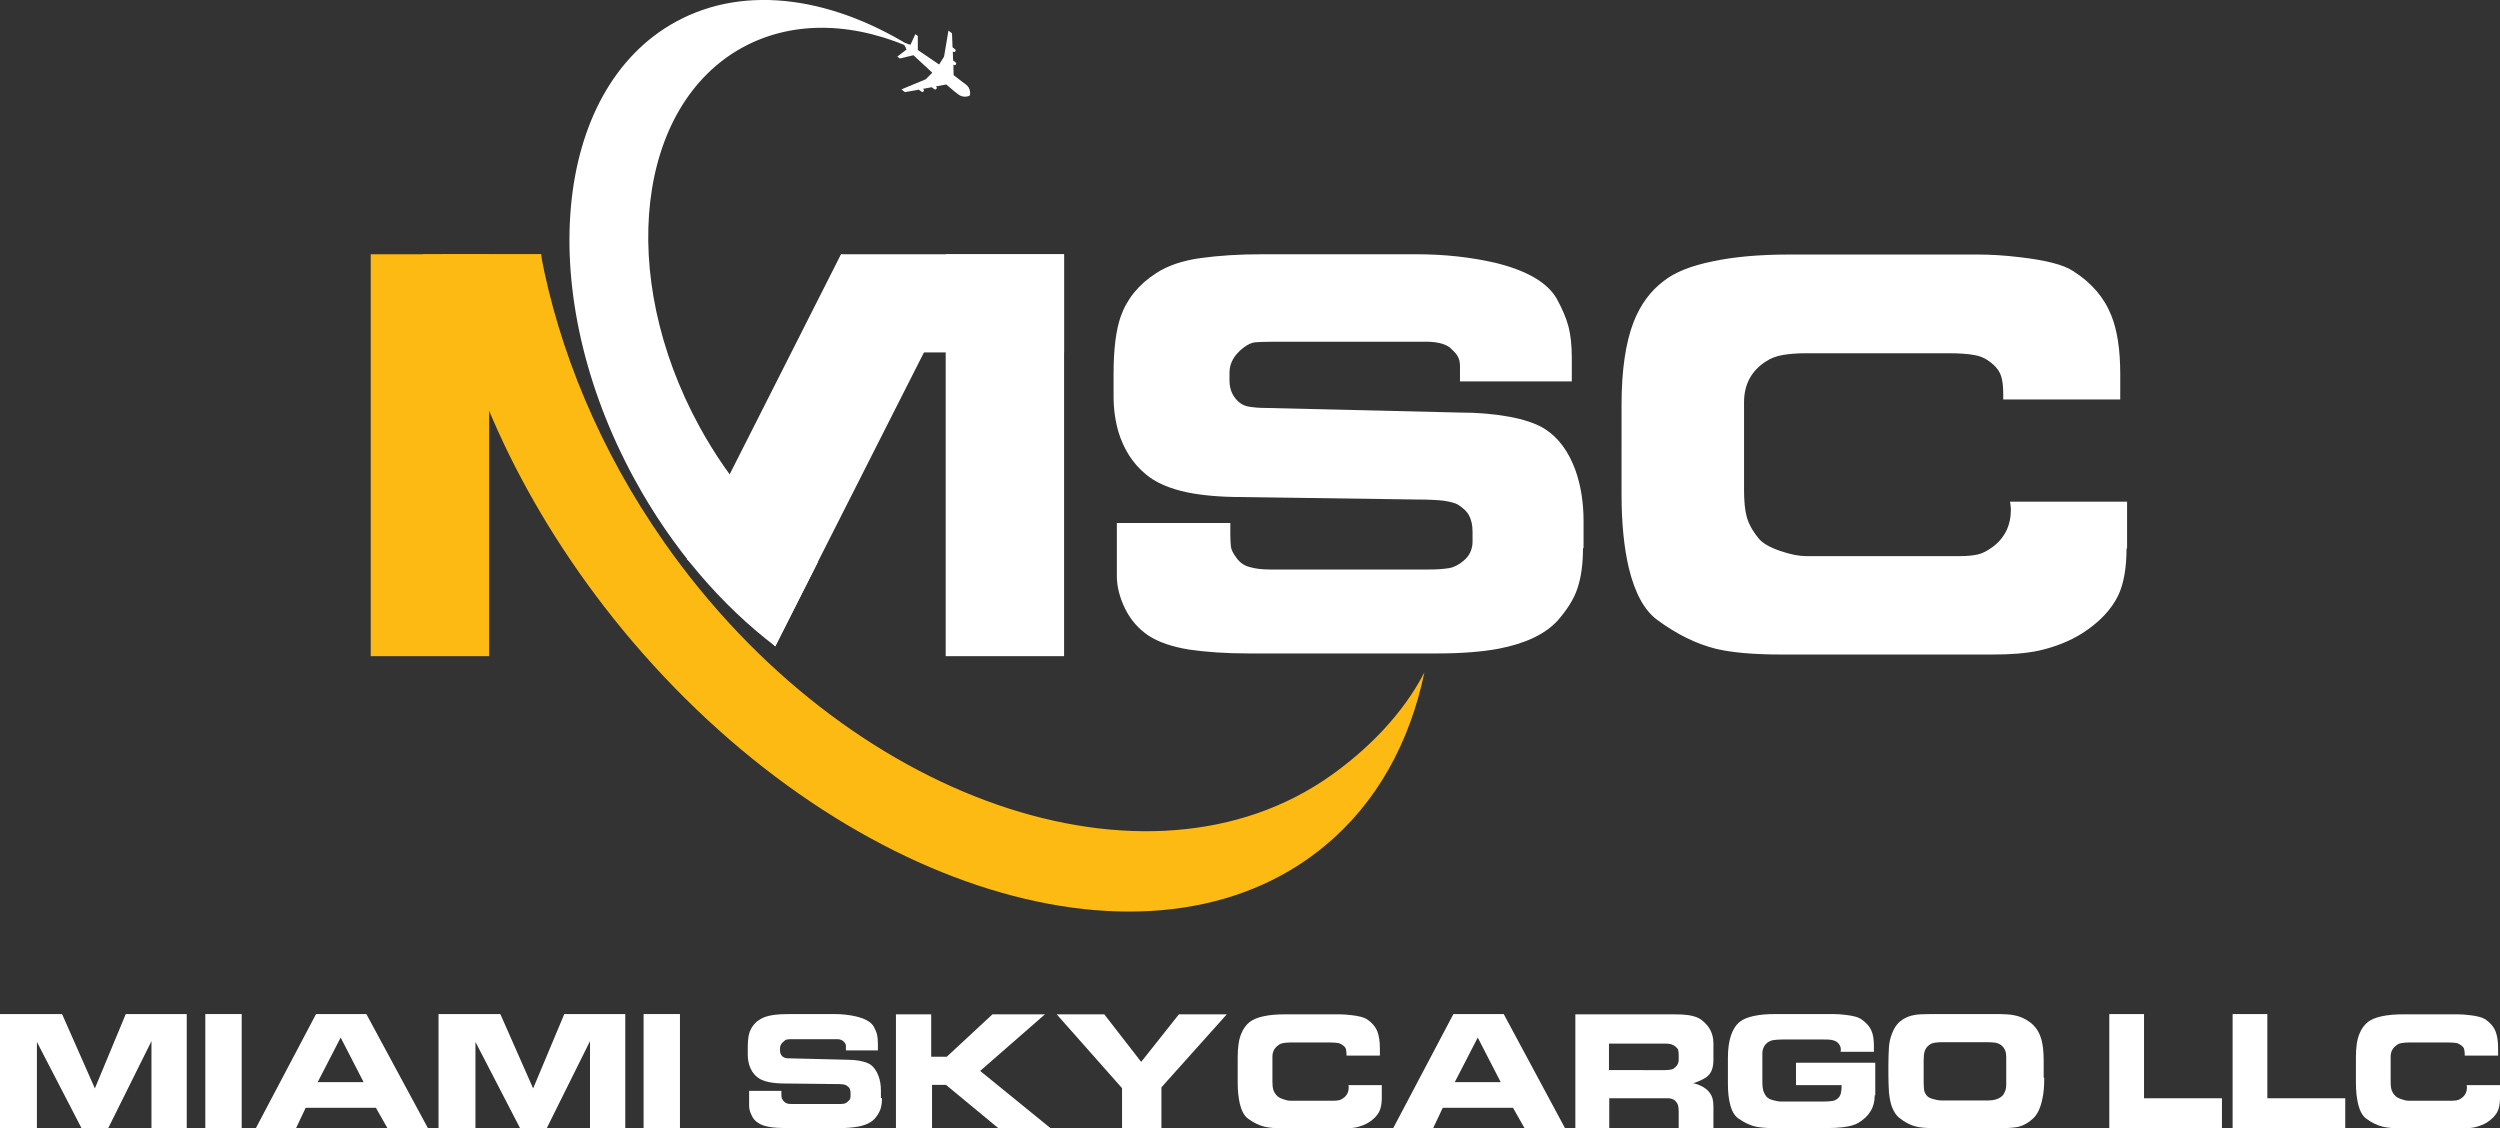 <?xml version="1.0" encoding="utf-8"?>
<!-- Generator: Adobe Illustrator 22.0.1, SVG Export Plug-In . SVG Version: 6.00 Build 0)  -->
<svg version="1.1" id="Layer_1" xmlns="http://www.w3.org/2000/svg" xmlns:xlink="http://www.w3.org/1999/xlink" x="0px" y="0px"
	 viewBox="0 0 914.4 412.6" style="enable-background:new 0 0 914.4 412.6;" xml:space="preserve">
<rect x="0" y="0" width="914.4" height="412.6" fill="#333333" stroke="none"/>
<style type="text/css">
	.st0{fill:#FDBA12;}
	.st1{fill:#FFFFFF;}
</style>
<g>
	<g>
		<g>
			<rect x="135.6" y="93" class="st0" width="43.3" height="147"/>
		</g>
		<g>
			<rect x="154.7" y="93" class="st0" width="43.3" height="51.5"/>
		</g>
		<g>
			<path class="st0" d="M521,245.9c-7.9,15.4-21,28.4-34.3,37.8c-66.5,47.1-177.1,9.8-243.8-85.4c-23.6-33.7-38.5-70.2-45.1-105.3
				H162c7.5,44.9,29.8,93.6,65.7,137.3c78.8,95.6,193.7,131.1,256.6,79.3C503.5,293.8,515.6,271.7,521,245.9L521,245.9z"/>
		</g>
	</g>
</g>
<g>
	<g>
		<g>
			<path class="st1" d="M336.1,32.8l0.9,0.7c0.3,0.2,0.6,0.2,0.8-0.1c0.2-0.3,0.2-0.6-0.1-0.8l-0.1-0.1l3.2-0.6l0.9,0.7
				c0.3,0.2,0.6,0.2,0.8-0.1c0.2-0.3,0.2-0.6-0.1-0.8l-0.1-0.1l3.8-0.7c2.2,1.9,4,3.4,4.5,3.7c1.7,1.3,3.9,0.6,4.1,0.3
				s0.4-2.6-1.3-3.9c-0.4-0.3-2.3-1.7-4.6-3.5l-0.1-3.9l0.1,0.1c0.3,0.2,0.6,0.2,0.8-0.1c0.2-0.3,0.2-0.6-0.1-0.8l-0.9-0.7l-0.1-3.3
				l0.1,0.1c0.3,0.2,0.6,0.2,0.8-0.1c0.2-0.3,0.2-0.6-0.1-0.8l-0.9-0.7l-0.2-5.1l-1.3-1l-1.6,9.5l-1.8,2.9c-3.1-2.1-7.8-5.3-7.8-5.3
				l0-5.1l-0.9-0.7l-1.8,3.9c-0.5-0.3-0.8-0.2-0.8-0.2c-0.8-0.6-1.4-0.2-1.4-0.2s-0.2,0.7,0.5,1.3c0,0-0.1,0.4,0.3,0.8l-3.4,2.6
				l0.9,0.7l5-1.2c0,0,4.2,3.9,6.9,6.4l-2.4,2.4l-8.9,3.7l1.3,1L336.1,32.8z"/>
		</g>
		<g>
			<rect x="345.9" y="93" class="st1" width="43.3" height="147"/>
		</g>
		<g>
			<polygon class="st1" points="283.5,236.4 251.2,204.5 307.6,93 346.2,112.6 			"/>
		</g>
		<g>
			<rect x="307.6" y="93" class="st1" width="81.6" height="35.9"/>
		</g>
		<g>
			<path class="st1" d="M255.7,155.8c-30.1-55.3-22.9-117.3,16-138.5c19-10.3,41.9-9.1,64,1.3C305.6-0.9,273-6.1,247.3,7.9
				c-45.3,24.7-52.2,99.6-15.2,167.4c13.9,25.5,32,46.3,51.5,61.1l15.5-30.7C282.4,193.9,267.2,176.9,255.7,155.8z"/>
		</g>
		<g>
			<g>
				<path class="st1" d="M579,200.5c0,5.8-0.7,10.7-2,14.6c-1.3,4-3.8,7.9-7.3,11.9c-4.6,5-11.8,8.4-21.7,10.3
					c-6,1.1-13.4,1.7-22.2,1.7c-2.5,0-4.1,0-4.7,0h-64.5c-8.2,0-15.4-0.5-21.6-1.4c-6.2-1-11.2-2.7-14.9-5.1
					c-3.7-2.5-6.6-5.8-8.6-9.9c-2-4.1-3-8.1-3-11.9v-19.4H450v4.3c0,1.6,0.1,3,0.2,4.2c0.1,1.2,0.8,2.6,2.1,4.3
					c1.2,1.7,2.8,2.8,4.8,3.3c2,0.6,4.4,0.9,7.4,0.9h56.2c1,0,1.7,0,2.1,0c3,0,5.3-0.2,7.2-0.5c1.8-0.3,3.5-1.2,5.2-2.6
					c1.2-1,2.1-2.1,2.6-3.3c0.5-1.1,0.8-2.4,0.8-3.7v-3.7c0-2.3-0.4-4.2-1.2-5.8c-0.8-1.6-2.2-2.9-4.1-4.1c-1-0.6-2.6-1-4.8-1.4
					c-2.2-0.3-5.7-0.5-10.5-0.5l-63.7-0.9c-7.9,0-14.6-0.6-20-1.7c-6.7-1.4-11.8-3.7-15.3-6.7c-4.8-4-8.1-9.3-10-15.7
					c-1.1-3.9-1.7-8.2-1.7-12.7v-8.3c0-9.1,0.9-16,2.6-20.9c2.3-6.5,6.6-11.8,13-15.9c4.3-2.8,9.7-4.6,16.2-5.5
					c6.5-0.9,14-1.4,22.5-1.4h56.4c10.5,0,20.1,1.1,28.8,3.1c11.5,2.8,19,7.1,22.5,13c2.1,3.8,3.6,7.3,4.4,10.4
					c0.8,3.1,1.2,7,1.2,11.4v8.6h-40.9v-5.7c0-1.4-0.3-2.6-0.9-3.6c-0.6-1-1.6-2-2.8-3.1c-1.1-0.8-2.4-1.3-3.7-1.6
					c-1.3-0.3-2.9-0.5-4.6-0.5h-56.5c-3,0-5.1,0.1-6.4,0.2c-1.3,0.1-2.7,0.8-4.2,1.9c-3.4,2.6-5.2,5.6-5.2,9.2v2.9
					c0,3.3,1.2,6,3.6,8c1.1,0.9,2.4,1.4,3.8,1.6c1.4,0.2,3.1,0.4,5.2,0.4l71.7,1.7c6.4,0,12.4,0.5,17.9,1.5c5.5,1,9.9,2.5,13,4.4
					c5.1,3.2,8.8,8.3,11.3,15.1c2,5.6,3,11.9,3,18.7V200.5z"/>
			</g>
		</g>
		<g>
			<g>
				<path class="st1" d="M777.8,200.6c0,7.1-1,12.8-3,17.1c-2.5,5.2-6.9,9.9-13.3,14c-4.7,2.9-10,5-15.9,6.3
					c-4.7,1-10.3,1.4-16.9,1.4c-1.8,0-3.6,0-5.4,0c-1.8,0-3.7,0-5.6,0c-0.8,0-1.3,0-1.7,0h-64.2c-10.3,0-18.4-0.7-24.2-2.1
					c-7.2-1.8-14.3-5.3-21.5-10.6c-4.7-3.5-8.1-9.8-10.3-18.8c-1.8-7.5-2.7-16.6-2.7-27.1V148c0-12.6,1.5-22.7,4.4-30.2
					c2.5-6.4,6.2-11.4,11-15c4-3.2,10-5.6,17.9-7.2c7.9-1.7,17.3-2.5,28-2.5h69c4.7,0,9.9,0.3,15.6,1c9.3,1.1,15.7,2.7,19.2,5
					c6.8,4.3,11.4,9.7,14,16.2c2.2,5.4,3.3,12.6,3.3,21.5v9.3h-42.8c0-0.9,0-1.5,0-1.9c0-2.6-0.2-4.7-0.7-6.4
					c-0.5-1.7-1.5-3.2-3-4.5c-2-1.8-4.2-3-6.7-3.4c-2.5-0.5-5.8-0.7-10-0.7h-47.9c-1.5,0-2.8,0-3.7,0c-3.1,0-6,0.2-8.4,0.6
					c-2.5,0.4-4.6,1.2-6.4,2.4c-5.3,3.4-8,8.4-8,14.9v32c0,4.2,0.3,7.5,1,10c0.7,2.5,2.1,5.1,4.4,7.9c1.4,1.7,4,3.2,7.8,4.5
					c3.8,1.3,6.9,1.9,9.4,1.9h52.1c2.1,0,3.6,0,4.4,0c2.5,0,4.6-0.2,6.4-0.6c1.8-0.4,3.6-1.4,5.5-2.8c4.4-3.3,6.6-7.9,6.6-13.6
					c0-0.6-0.1-1.5-0.3-2.9h42.8V200.6z"/>
			</g>
		</g>
	</g>
</g>
<g>
	<g>
		<path class="st1" d="M68.3,412.6H55.4v-31.8l-15.8,31.8h-9.8l-16.3-31.5v31.5H0v-41.7h22.7l12,27.2L46,370.9h22.3V412.6z"/>
		<path class="st1" d="M88.4,412.6H75.1v-41.7h13.3V412.6z"/>
		<path class="st1" d="M156.5,412.6h-14.8l-4.2-7.4h-25.7l-3.5,7.4H93.6l22-41.7h18.4L156.5,412.6z M133,395.8l-8.4-16.3l-8.4,16.3
			H133z"/>
		<path class="st1" d="M228.7,412.6h-12.9v-31.8L200,412.6h-9.8l-16.3-31.5v31.5h-13.5v-41.7H183l12,27.2l11.4-27.2h22.3V412.6z"/>
		<path class="st1" d="M248.7,412.6h-13.3v-41.7h13.3V412.6z"/>
		<path class="st1" d="M322.6,401.6c0,1.7-0.2,3-0.6,4.2c-0.4,1.1-1.1,2.3-2.1,3.4c-1.3,1.4-3.4,2.4-6.2,2.9
			c-1.7,0.3-3.8,0.5-6.3,0.5c-0.7,0-1.2,0-1.3,0h-18.4c-2.3,0-4.4-0.1-6.2-0.4c-1.8-0.3-3.2-0.8-4.2-1.5c-1.1-0.7-1.9-1.6-2.4-2.8
			c-0.6-1.2-0.9-2.3-0.9-3.4v-5.5h11.8v1.2c0,0.5,0,0.9,0.1,1.2c0,0.3,0.2,0.7,0.6,1.2c0.4,0.5,0.8,0.8,1.4,1
			c0.6,0.2,1.3,0.2,2.1,0.2h16c0.3,0,0.5,0,0.6,0c0.8,0,1.5,0,2-0.1c0.5-0.1,1-0.3,1.5-0.8c0.4-0.3,0.6-0.6,0.8-0.9
			c0.1-0.3,0.2-0.7,0.2-1.1v-1.1c0-0.6-0.1-1.2-0.3-1.6c-0.2-0.4-0.6-0.8-1.2-1.2c-0.3-0.2-0.7-0.3-1.4-0.4c-0.6-0.1-1.6-0.1-3-0.1
			l-18.2-0.2c-2.3,0-4.2-0.2-5.7-0.5c-1.9-0.4-3.4-1-4.4-1.9c-1.4-1.1-2.3-2.6-2.9-4.5c-0.3-1.1-0.5-2.3-0.5-3.6v-2.4
			c0-2.6,0.2-4.6,0.7-6c0.7-1.8,1.9-3.4,3.7-4.5c1.2-0.8,2.8-1.3,4.6-1.6c1.9-0.3,4-0.4,6.4-0.4h16.1c3,0,5.7,0.3,8.2,0.9
			c3.3,0.8,5.4,2,6.4,3.7c0.6,1.1,1,2.1,1.2,3s0.3,2,0.3,3.3v2.4h-11.7v-1.6c0-0.4-0.1-0.8-0.3-1c-0.2-0.3-0.4-0.6-0.8-0.9
			c-0.3-0.2-0.7-0.4-1.1-0.5c-0.4-0.1-0.8-0.1-1.3-0.1h-16.1c-0.8,0-1.4,0-1.8,0.1c-0.4,0-0.8,0.2-1.2,0.6c-1,0.7-1.5,1.6-1.5,2.6
			v0.8c0,1,0.3,1.7,1,2.3c0.3,0.2,0.7,0.4,1.1,0.5c0.4,0.1,0.9,0.1,1.5,0.1l20.4,0.5c1.8,0,3.5,0.1,5.1,0.4c1.6,0.3,2.8,0.7,3.7,1.2
			c1.4,0.9,2.5,2.4,3.2,4.3c0.6,1.6,0.9,3.4,0.9,5.3V401.6z"/>
		<path class="st1" d="M384.2,412.6h-19.1L346,396.8h-5.1v15.8l-13.2,0l0-41.6h12.9v15.5h5.7l16.7-15.5h19.2l-23.7,20.7L384.2,412.6
			z"/>
		<path class="st1" d="M448.8,370.9l-24,26.8v14.9h-14.4V398l-23.9-27h17.4l13.5,17.4l13.8-17.4H448.8z"/>
		<path class="st1" d="M505.4,401.6c0,2-0.3,3.7-0.9,4.9c-0.7,1.5-2,2.8-3.8,4c-1.3,0.8-2.8,1.4-4.5,1.8c-1.3,0.3-2.9,0.4-4.8,0.4
			c-0.5,0-1,0-1.6,0c-0.5,0-1,0-1.6,0c-0.2,0-0.4,0-0.5,0h-18.3c-2.9,0-5.2-0.2-6.9-0.6c-2-0.5-4.1-1.5-6.1-3
			c-1.3-1-2.3-2.8-2.9-5.3c-0.5-2.2-0.8-4.7-0.8-7.7v-9.4c0-3.6,0.4-6.5,1.3-8.6c0.7-1.8,1.8-3.3,3.1-4.3c1.1-0.9,2.8-1.6,5.1-2.1
			c2.3-0.5,4.9-0.7,8-0.7h19.7c1.3,0,2.8,0.1,4.4,0.3c2.7,0.3,4.5,0.8,5.5,1.4c1.9,1.2,3.3,2.8,4,4.6c0.6,1.6,0.9,3.6,0.9,6.1v2.7
			h-12.2c0-0.2,0-0.4,0-0.5c0-0.7-0.1-1.3-0.2-1.8c-0.1-0.5-0.4-0.9-0.9-1.3c-0.6-0.5-1.2-0.8-1.9-1c-0.7-0.1-1.7-0.2-2.9-0.2H473
			c-0.4,0-0.8,0-1.1,0c-0.9,0-1.7,0.1-2.4,0.2c-0.7,0.1-1.3,0.3-1.8,0.7c-1.5,1-2.3,2.4-2.3,4.3v9.1c0,1.2,0.1,2.2,0.3,2.9
			c0.2,0.7,0.6,1.5,1.3,2.2c0.4,0.5,1.1,0.9,2.2,1.3c1.1,0.4,2,0.6,2.7,0.6h14.8c0.6,0,1,0,1.3,0c0.7,0,1.3-0.1,1.8-0.2
			c0.5-0.1,1-0.4,1.6-0.8c1.3-1,1.9-2.2,1.9-3.9c0-0.2,0-0.4-0.1-0.8h12.2V401.6z"/>
		<path class="st1" d="M572.4,412.6h-14.8l-4.2-7.4h-25.7l-3.5,7.4h-14.6l22-41.7h18.4L572.4,412.6z M548.9,395.8l-8.4-16.3
			l-8.4,16.3H548.9z"/>
		<path class="st1" d="M626.6,412.6H614v-6.2c0-0.8-0.1-1.5-0.2-2c-0.2-0.8-0.7-1.4-1.2-1.9c-0.7-0.5-1.5-0.8-2.5-0.8h-21.5v10.9
			l-12.4,0v-41.6h36.1c2.2,0,4,0.1,5.3,0.3c2,0.3,3.6,0.9,4.7,1.7c1.5,1.2,2.6,2.4,3.3,3.8c0.7,1.4,1.1,3,1.1,4.8v6.1
			c0,1.4-0.2,2.7-0.6,3.7c-0.4,1.1-1.1,1.9-2.1,2.7c-0.8,0.5-1.8,1-3,1.5c-1,0.4-1.6,0.6-1.9,0.6c0.6,0,1.5,0.3,2.7,0.8
			c1.6,0.7,2.7,1.6,3.4,2.5c0.6,0.8,1,1.6,1.2,2.4c0.2,0.8,0.3,1.7,0.3,2.8V412.6z M614,387.6v-1.8c0-0.8-0.1-1.4-0.2-1.8
			c-0.1-0.4-0.5-0.8-1.1-1.3c-0.5-0.4-1-0.6-1.6-0.8c-0.6-0.1-1.2-0.2-2-0.2h-20.6v9.7H609c0.9,0,1.6-0.1,2.2-0.2
			c0.6-0.1,1.1-0.4,1.6-0.9C613.6,389.6,614,388.7,614,387.6z"/>
		<path class="st1" d="M685.7,400.6c0,2.2-0.5,4.2-1.5,5.8c-1,1.7-2.5,3.1-4.5,4.3c-1.3,0.8-3.2,1.3-5.7,1.6
			c-1.7,0.2-3.7,0.3-5.8,0.3c-0.5,0-0.9,0-1.2,0c-0.4,0-0.7,0-0.9,0h-15.9h-2c-2.4,0-4.3-0.2-5.9-0.5c-2.3-0.5-4.5-1.6-6.6-3.1
			c-1.3-1-2.2-2.5-2.8-4.7c-0.6-2.2-0.9-4.8-0.9-7.8V387c0-6.6,1.5-11,4.4-13.3c1.1-0.9,2.8-1.6,5.1-2.1c2.3-0.5,4.9-0.7,8-0.7h21
			c1.4,0,2.9,0.1,4.5,0.3c2.7,0.3,4.5,0.8,5.5,1.4c2,1.3,3.3,2.8,4,4.4c0.6,1.3,0.9,3.2,0.9,5.5v2.2h-12.2c0.1-0.4,0.1-0.7,0.1-0.9
			c0-0.9-0.4-1.7-1.1-2.4c-0.5-0.5-1.2-0.8-2.1-1c-1-0.2-2.1-0.2-3.4-0.2h-14.6c-1.4,0-2.5,0.1-3.3,0.2c-0.8,0.1-1.5,0.4-2,0.7
			c-1.5,1-2.2,2.5-2.2,4.3v10.5c0,1.2,0.1,2.1,0.3,2.9c0.2,0.7,0.6,1.5,1.2,2.3c0.5,0.6,1.3,1,2.4,1.3c1.1,0.3,2.1,0.5,2.9,0.5h15.7
			c1.2,0,2.2-0.1,3-0.2c0.8-0.1,1.4-0.4,1.9-0.8c0.7-0.5,1.1-1.2,1.3-2c0.2-0.8,0.3-1.8,0.3-3h-16.7v-8.2h29V400.6z"/>
		<path class="st1" d="M747.7,394.2c0,3.1-0.2,5.7-0.7,7.8c-0.7,3.3-1.8,5.7-3.5,7.2c-1.5,1.4-3.2,2.4-5.1,2.9
			c-1.3,0.3-3.2,0.5-5.7,0.5h-2.4h-23.6c-2.6,0-4.8-0.2-6.4-0.7c-1.9-0.5-3.8-1.6-5.7-3.1c-1.1-0.9-2-2.3-2.7-4.2
			c-0.5-1.5-0.8-3.3-1-5.1c-0.1-1.9-0.2-4-0.2-6.4v-3.6c0-2.5,0.1-4.6,0.2-6.4c0.1-1.8,0.5-3.4,1.1-5c0.7-1.9,1.7-3.5,3.1-4.6
			c1.5-1.2,3.3-2,5.4-2.3c1.2-0.2,3.4-0.3,6.5-0.3h22.4c3.3,0,5.6,0.1,7.1,0.4c2.3,0.4,4.3,1.3,6,2.6c2,1.5,3.3,3.5,4,5.8
			c0.7,2,1,4.9,1,8.5V394.2z M733.8,396.6v-10c0-0.9-0.1-1.7-0.4-2.4c-0.3-0.7-0.7-1.3-1.3-1.8c-0.6-0.5-1.3-0.8-2.1-1
			c-0.8-0.1-1.7-0.2-2.8-0.2h-16.1c-0.4,0-0.8,0-1.1,0c-0.9,0-1.7,0.1-2.4,0.2c-0.7,0.1-1.3,0.3-1.8,0.7c-0.9,0.6-1.5,1.4-1.8,2.3
			c-0.3,0.9-0.4,2.1-0.4,3.5v7.7c0,1.7,0.1,2.8,0.2,3.4c0.2,0.6,0.5,1.2,1,1.8c0.4,0.5,1.2,0.9,2.3,1.2c1.1,0.3,2.1,0.5,2.9,0.5
			h17.2c2,0,3.5-0.4,4.7-1.3c0.7-0.5,1.1-1.1,1.4-1.9C733.7,398.5,733.8,397.6,733.8,396.6z"/>
		<path class="st1" d="M812.7,412.6h-41.2v-41.7h12.7v30.8h28.5V412.6z"/>
		<path class="st1" d="M857.8,412.6h-41.2v-41.7h12.7v30.8h28.5V412.6z"/>
		<path class="st1" d="M914.4,401.6c0,2-0.3,3.7-0.9,4.9c-0.7,1.5-2,2.8-3.8,4c-1.3,0.8-2.8,1.4-4.5,1.8c-1.3,0.3-2.9,0.4-4.8,0.4
			c-0.5,0-1,0-1.6,0c-0.5,0-1,0-1.6,0c-0.2,0-0.4,0-0.5,0h-18.3c-2.9,0-5.2-0.2-6.9-0.6c-2-0.5-4.1-1.5-6.1-3
			c-1.3-1-2.3-2.8-2.9-5.3c-0.5-2.2-0.8-4.7-0.8-7.7v-9.4c0-3.6,0.4-6.5,1.3-8.6c0.7-1.8,1.8-3.3,3.1-4.3c1.1-0.9,2.8-1.6,5.1-2.1
			c2.3-0.5,4.9-0.7,8-0.7h19.7c1.3,0,2.8,0.1,4.4,0.3c2.7,0.3,4.5,0.8,5.5,1.4c1.9,1.2,3.3,2.8,4,4.6c0.6,1.6,0.9,3.6,0.9,6.1v2.7
			h-12.2c0-0.2,0-0.4,0-0.5c0-0.7-0.1-1.3-0.2-1.8c-0.1-0.5-0.4-0.9-0.9-1.3c-0.6-0.5-1.2-0.8-1.9-1c-0.7-0.1-1.7-0.2-2.9-0.2H882
			c-0.4,0-0.8,0-1.1,0c-0.9,0-1.7,0.1-2.4,0.2c-0.7,0.1-1.3,0.3-1.8,0.7c-1.5,1-2.3,2.4-2.3,4.3v9.1c0,1.2,0.1,2.2,0.3,2.9
			c0.2,0.7,0.6,1.5,1.3,2.2c0.4,0.5,1.1,0.9,2.2,1.3c1.1,0.4,2,0.6,2.7,0.6h14.8c0.6,0,1,0,1.3,0c0.7,0,1.3-0.1,1.8-0.2
			c0.5-0.1,1-0.4,1.6-0.8c1.3-1,1.9-2.2,1.9-3.9c0-0.2,0-0.4-0.1-0.8h12.2V401.6z"/>
	</g>
</g>
</svg>
